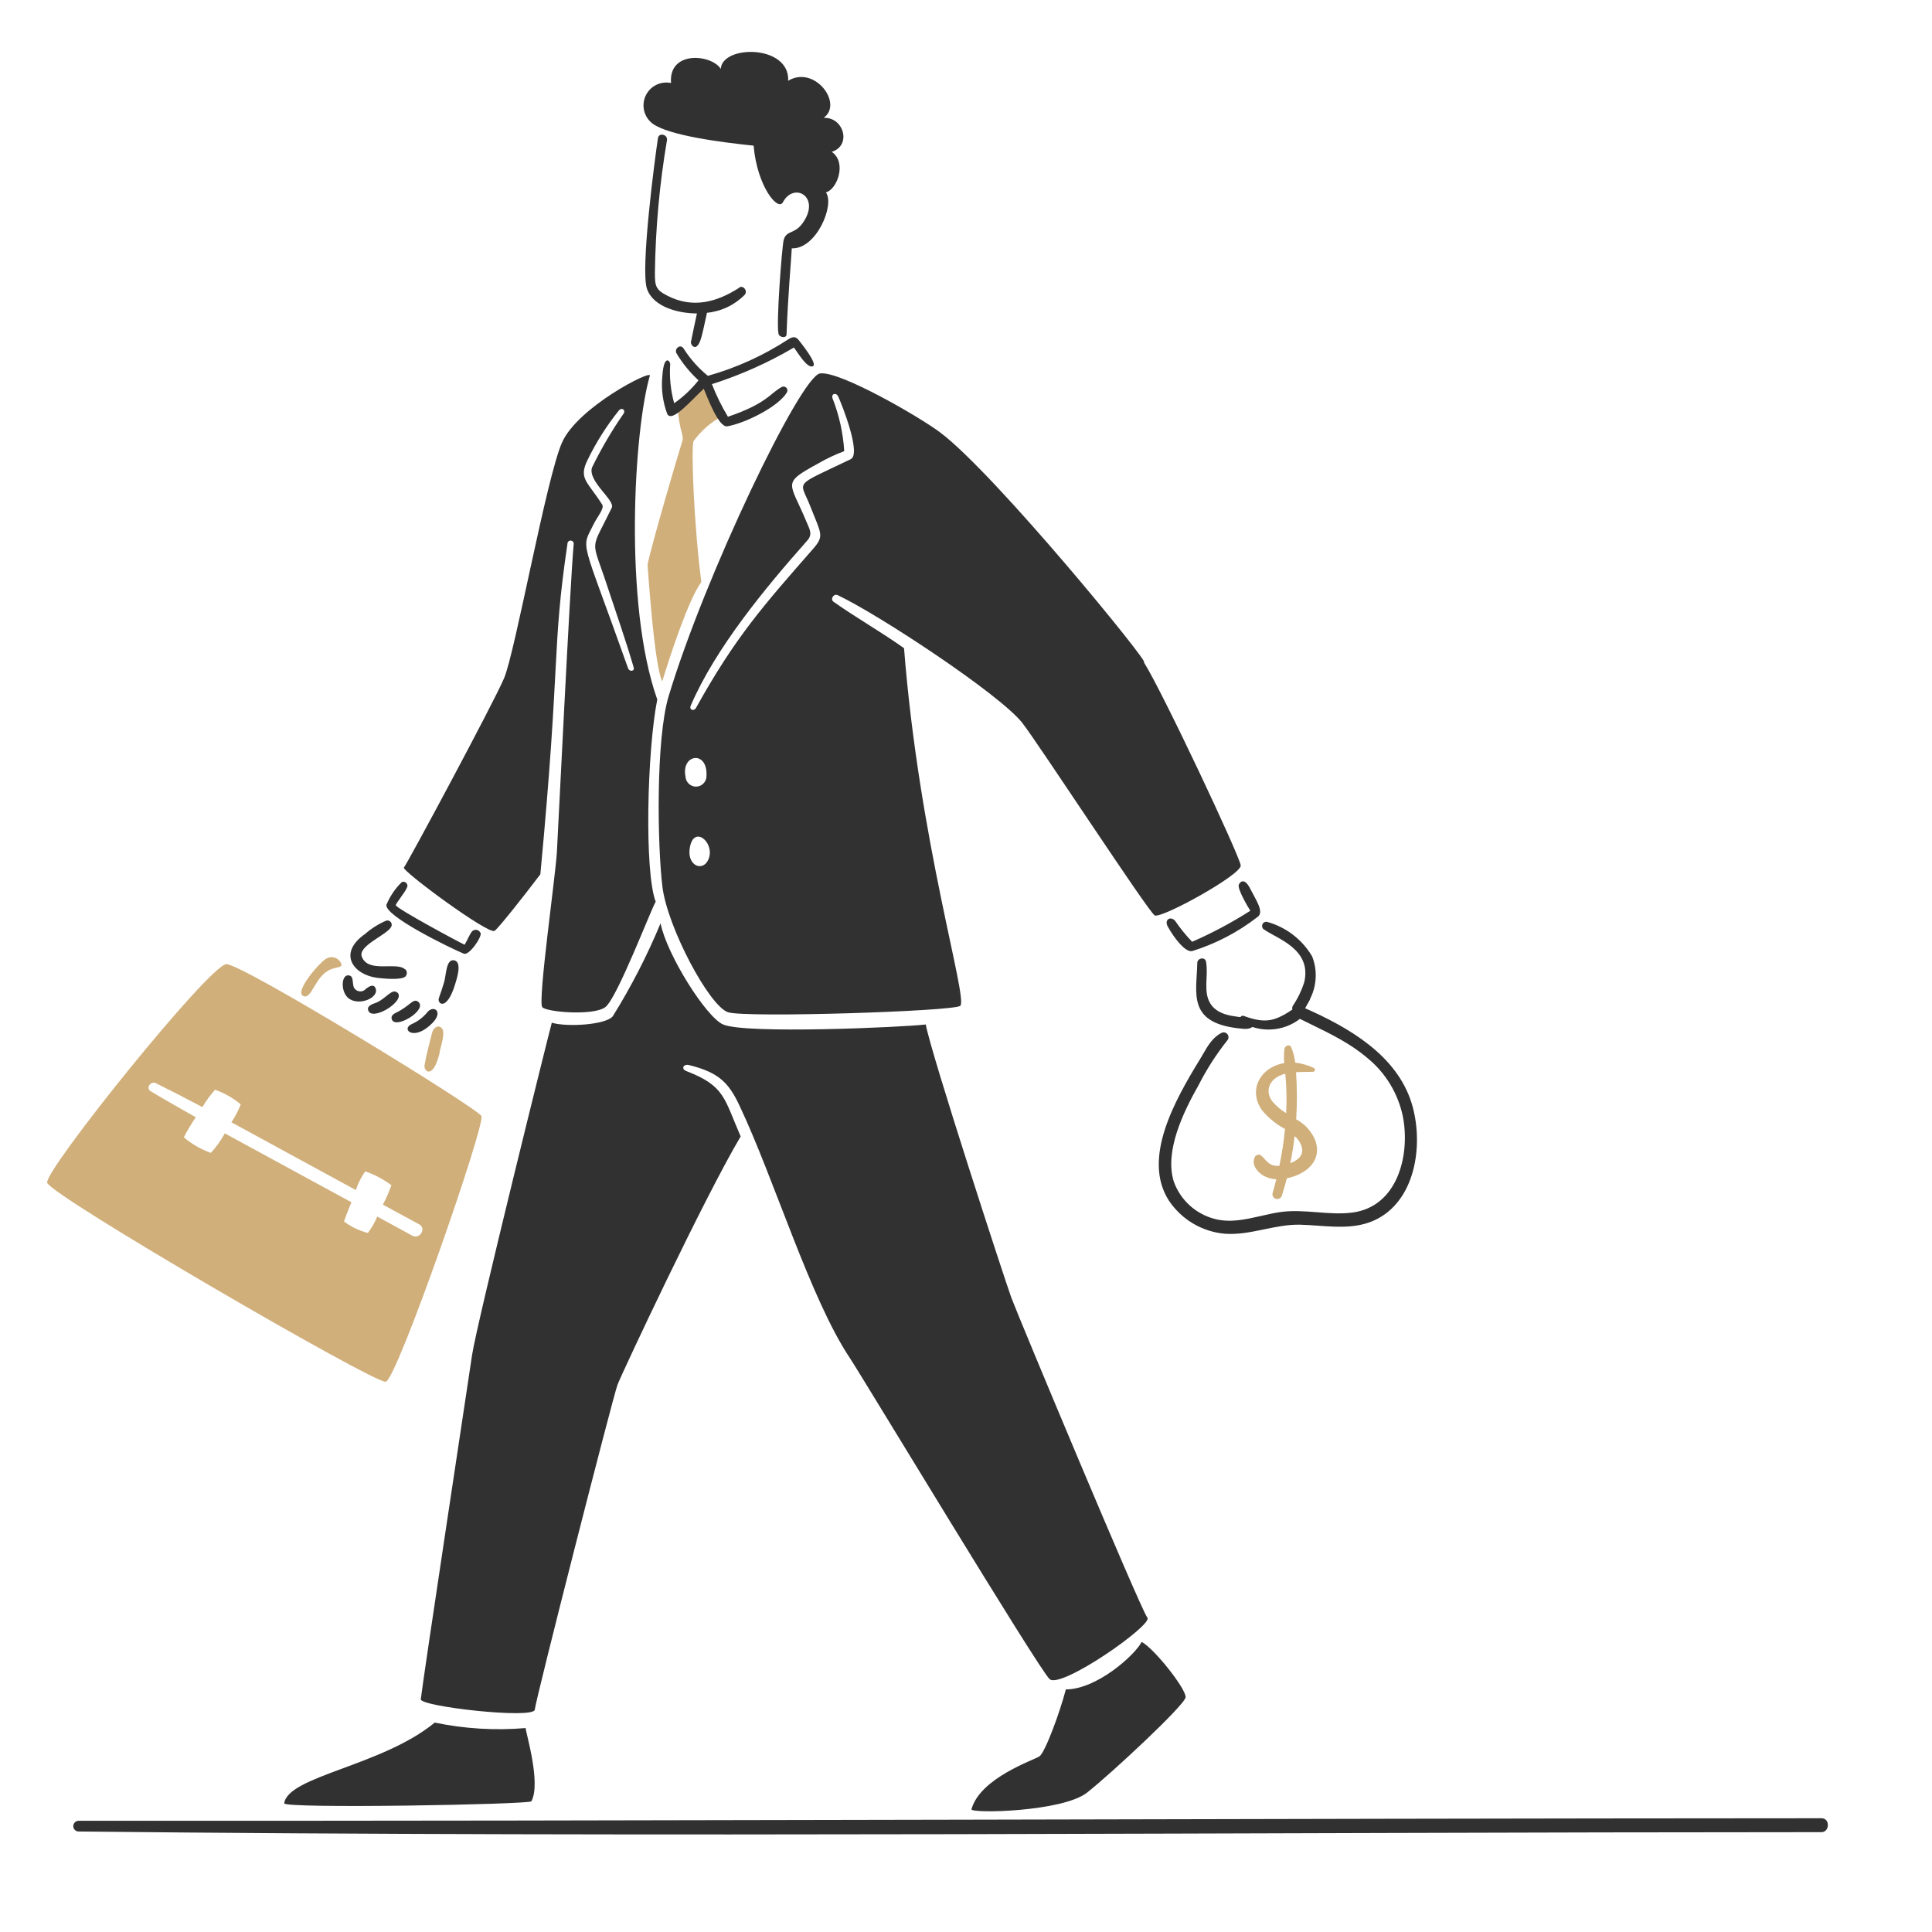<svg width="41" height="41" viewBox="0 0 41 41" fill="none" xmlns="http://www.w3.org/2000/svg">
<path d="M14.383 8.644C14.404 9.111 14.523 9.241 14.479 9.365C14.435 9.488 13.803 11.636 13.742 11.988C13.811 12.931 13.916 14.164 14.053 14.462C14.209 13.952 14.61 12.715 14.884 12.351C14.729 11.183 14.661 9.495 14.72 9.358C14.879 9.141 15.084 8.962 15.321 8.833C15.225 8.573 15.115 8.319 14.992 8.07C14.724 8.284 14.456 8.489 14.383 8.644Z" fill="#D0AF7A"/>
<path d="M16.949 7.216C16.889 7.14 16.825 7.139 16.732 7.199C16.204 7.544 15.628 7.806 15.022 7.976C14.823 7.814 14.651 7.621 14.512 7.404C14.442 7.28 14.301 7.404 14.357 7.499C14.484 7.711 14.641 7.904 14.823 8.071C14.676 8.257 14.502 8.421 14.307 8.557C14.232 8.286 14.203 8.003 14.223 7.721C14.209 7.641 14.087 7.532 14.056 7.98C14.029 8.251 14.064 8.524 14.158 8.78C14.255 8.993 14.691 8.469 14.935 8.25C14.995 8.387 15.246 9.08 15.434 9.047C15.812 8.983 16.522 8.631 16.701 8.325C16.709 8.309 16.712 8.292 16.71 8.274C16.708 8.257 16.7 8.241 16.688 8.228C16.675 8.215 16.66 8.207 16.642 8.204C16.625 8.201 16.607 8.204 16.592 8.211C16.338 8.348 16.281 8.561 15.448 8.844C15.315 8.624 15.201 8.392 15.108 8.152C15.715 7.959 16.299 7.698 16.849 7.375C16.943 7.504 17.124 7.809 17.243 7.775C17.375 7.743 16.998 7.28 16.949 7.216Z" fill="#313131"/>
<path d="M15.687 6.107C15.205 6.417 14.699 6.548 14.17 6.279C13.914 6.15 13.898 6.074 13.898 5.788C13.911 4.846 13.996 3.906 14.154 2.977C14.174 2.853 13.983 2.806 13.963 2.93C13.898 3.354 13.587 5.71 13.73 6.13C13.867 6.525 14.418 6.652 14.79 6.652C14.747 6.854 14.703 7.056 14.662 7.26C14.651 7.31 14.787 7.524 14.89 7.137C14.934 6.972 14.964 6.804 15.003 6.638C15.307 6.608 15.59 6.473 15.804 6.256C15.872 6.178 15.78 6.048 15.687 6.1L15.687 6.107ZM17.651 3.222C17.976 3.446 17.769 4.018 17.527 4.083C17.721 4.349 17.32 5.294 16.803 5.27C16.792 5.494 16.719 6.299 16.692 7.095C16.692 7.185 16.537 7.165 16.521 7.082C16.469 6.855 16.595 5.239 16.63 5.096C16.685 4.883 16.854 4.976 17.025 4.746C17.438 4.186 16.852 3.846 16.615 4.291C16.506 4.495 16.063 3.938 15.993 3.091C15.345 3.024 14.201 2.881 13.85 2.624C13.762 2.558 13.699 2.464 13.671 2.357C13.644 2.25 13.654 2.137 13.699 2.037C13.745 1.936 13.823 1.854 13.921 1.804C14.02 1.754 14.132 1.739 14.24 1.762C14.186 1.059 15.107 1.154 15.296 1.463C15.321 0.949 16.763 0.941 16.726 1.714C17.286 1.375 17.904 2.2 17.478 2.501C17.908 2.48 18.078 3.09 17.651 3.222H17.651Z" fill="#313131"/>
<path d="M38.654 38.586C26.387 38.591 13.889 38.646 1.668 38.64C1.638 38.64 1.609 38.652 1.588 38.674C1.567 38.695 1.555 38.724 1.555 38.754C1.555 38.784 1.567 38.813 1.588 38.834C1.609 38.855 1.638 38.867 1.668 38.867C13.89 38.999 26.393 38.883 38.654 38.881C38.829 38.881 38.843 38.586 38.654 38.586Z" fill="#313131"/>
<path d="M9.221 36.56C8.098 37.48 6.114 37.688 6.031 38.269C6.016 38.387 11.24 38.295 11.277 38.226C11.484 37.839 11.164 36.797 11.155 36.672C10.508 36.727 9.857 36.688 9.221 36.555V36.56ZM22.619 35.852C22.491 36.344 22.177 37.193 22.058 37.273C21.939 37.353 20.803 37.727 20.616 38.395C20.59 38.49 22.55 38.453 23.07 38.041C23.591 37.63 25.14 36.187 25.16 36.02C25.18 35.853 24.502 34.99 24.228 34.844C24.076 35.135 23.267 35.852 22.619 35.852Z" fill="#313131"/>
<path d="M24.938 19.542C24.835 19.429 24.703 19.522 24.782 19.663C24.913 19.899 25.153 20.219 25.302 20.183C25.802 20.027 26.27 19.783 26.683 19.462C26.839 19.36 26.652 19.099 26.538 18.872C26.397 18.583 26.295 18.745 26.287 18.782C26.265 18.875 26.481 19.248 26.534 19.327C26.14 19.579 25.727 19.799 25.299 19.986C25.166 19.848 25.046 19.7 24.938 19.542ZM27.846 20.296C27.923 20.492 27.942 20.705 27.901 20.911C27.861 21.117 27.762 21.307 27.617 21.459C27.537 21.544 27.374 21.459 27.436 21.345C27.539 21.192 27.62 21.025 27.677 20.849C27.849 20.133 27.084 19.917 26.814 19.718C26.799 19.706 26.789 19.689 26.785 19.67C26.781 19.651 26.783 19.631 26.791 19.614C26.798 19.596 26.812 19.582 26.829 19.573C26.846 19.563 26.865 19.56 26.884 19.562C27.288 19.672 27.634 19.936 27.846 20.297L27.846 20.296ZM26.566 21.629C26.386 21.555 25.882 21.622 25.683 21.292C25.527 21.037 25.65 20.698 25.593 20.405C25.573 20.301 25.409 20.329 25.408 20.436C25.397 21.081 25.168 21.746 26.406 21.834C26.627 21.847 26.685 21.679 26.565 21.629H26.566Z" fill="#313131"/>
<path d="M8.594 20.571C8.42 20.401 7.817 20.659 7.679 20.305C7.588 20.072 8.199 19.85 8.301 19.671C8.31 19.655 8.314 19.638 8.313 19.62C8.312 19.602 8.306 19.584 8.295 19.57C8.284 19.556 8.269 19.545 8.252 19.539C8.235 19.533 8.217 19.532 8.2 19.536C8.035 19.606 7.883 19.701 7.749 19.819C7.154 20.234 7.503 20.687 8.004 20.751C8.134 20.767 8.509 20.804 8.601 20.725C8.611 20.715 8.619 20.703 8.625 20.689C8.631 20.676 8.634 20.661 8.634 20.647C8.634 20.632 8.631 20.618 8.625 20.605C8.619 20.591 8.611 20.579 8.601 20.569L8.594 20.571ZM10.2 19.794C10.234 19.878 9.956 20.288 9.841 20.238C9.549 20.117 8.15 19.435 8.201 19.2C8.273 19.026 8.379 18.867 8.512 18.734C8.568 18.672 8.668 18.748 8.643 18.819C8.611 18.923 8.391 19.178 8.4 19.211C8.422 19.287 9.765 20.007 9.859 20.049C9.911 19.969 9.957 19.845 10.015 19.768C10.024 19.758 10.036 19.749 10.049 19.743C10.062 19.736 10.075 19.733 10.09 19.732C10.104 19.731 10.118 19.733 10.132 19.738C10.145 19.742 10.158 19.75 10.168 19.759C10.204 19.792 10.196 19.818 10.2 19.794ZM9.626 20.378C9.47 20.362 9.47 20.669 9.428 20.833C9.394 20.95 9.354 21.066 9.313 21.183C9.273 21.3 9.477 21.475 9.657 20.892C9.688 20.787 9.824 20.398 9.626 20.378ZM8.743 21.73C8.868 21.675 8.978 21.591 9.065 21.486C9.194 21.318 9.418 21.458 9.181 21.705C8.789 22.113 8.492 21.843 8.742 21.73H8.743ZM8.407 21.491C8.359 21.511 8.299 21.551 8.31 21.613C8.353 21.879 9.101 21.425 8.87 21.256C8.766 21.179 8.698 21.351 8.404 21.491H8.407ZM8.431 21.065C8.322 20.967 8.193 21.188 7.993 21.275C7.926 21.303 7.789 21.334 7.811 21.43C7.871 21.701 8.626 21.237 8.432 21.062L8.431 21.065ZM7.753 20.995C7.854 20.91 7.935 20.889 7.968 20.967C8.061 21.178 7.595 21.367 7.382 21.172C7.215 21.017 7.248 20.638 7.428 20.706C7.506 20.735 7.475 20.881 7.511 20.958C7.522 20.979 7.538 20.997 7.557 21.01C7.576 21.024 7.599 21.033 7.622 21.037C7.646 21.041 7.67 21.04 7.692 21.033C7.715 21.026 7.736 21.014 7.753 20.998V20.995Z" fill="#313131"/>
<path d="M13.948 14.844C13.23 12.822 13.454 9.125 13.791 7.972C13.829 7.84 12.259 8.64 11.927 9.391C11.594 10.141 10.933 13.843 10.696 14.396C10.459 14.949 8.631 18.349 8.572 18.41C8.513 18.471 10.368 19.843 10.496 19.754C10.581 19.694 11.105 19.032 11.467 18.554C11.904 13.924 11.705 13.824 12.042 11.54C12.042 11.531 12.043 11.521 12.047 11.513C12.051 11.504 12.056 11.496 12.063 11.49C12.07 11.483 12.078 11.478 12.087 11.475C12.096 11.472 12.105 11.471 12.115 11.472C12.124 11.473 12.133 11.476 12.142 11.48C12.15 11.485 12.157 11.491 12.163 11.499C12.168 11.507 12.172 11.515 12.174 11.525C12.176 11.534 12.176 11.543 12.174 11.553C12.094 12.441 11.839 17.734 11.818 18.084C11.786 18.616 11.412 21.231 11.507 21.372C11.582 21.477 12.595 21.564 12.847 21.372C13.099 21.181 13.826 19.269 13.915 19.136C13.672 18.503 13.731 15.942 13.948 14.844ZM24.274 14.053C24.667 14.674 26.31 18.168 26.33 18.365C26.351 18.562 24.641 19.503 24.504 19.426C24.368 19.349 22.003 15.727 21.689 15.334C21.201 14.724 18.648 13.041 17.777 12.63C17.693 12.59 17.611 12.716 17.69 12.771C18.175 13.114 18.673 13.393 19.185 13.755C19.508 17.878 20.549 21.193 20.378 21.345C20.248 21.462 15.851 21.602 15.455 21.483C15.059 21.365 14.161 19.678 14.057 18.814C13.952 17.949 13.914 15.688 14.19 14.773C14.958 12.221 16.988 7.985 17.402 7.925C17.817 7.864 19.53 8.857 19.954 9.179C21.108 10.041 24.462 14.146 24.275 14.053H24.274ZM14.548 16.485C14.552 16.539 14.575 16.59 14.613 16.628C14.651 16.666 14.702 16.689 14.756 16.693C14.81 16.696 14.864 16.68 14.906 16.646C14.949 16.613 14.978 16.566 14.989 16.513C15.053 15.91 14.446 15.987 14.548 16.485ZM15.047 18.203C15.155 17.863 14.719 17.507 14.639 17.99C14.57 18.393 14.947 18.52 15.047 18.203ZM18.056 9.742C18.28 9.633 17.871 8.592 17.787 8.413C17.743 8.321 17.631 8.356 17.669 8.457C17.809 8.814 17.892 9.191 17.916 9.574C17.726 9.645 17.542 9.732 17.366 9.834C16.572 10.269 16.76 10.214 17.116 11.077C17.182 11.233 17.251 11.338 17.13 11.473C16.238 12.479 15.182 13.756 14.659 14.973C14.619 15.065 14.726 15.104 14.772 15.02C15.608 13.514 16.208 12.844 17.259 11.643C17.499 11.366 17.425 11.332 17.192 10.735C16.972 10.177 16.816 10.341 18.059 9.742L18.056 9.742ZM13.327 14.177C12.309 11.305 12.326 11.686 12.603 11.114C12.662 10.99 12.831 10.789 12.781 10.711C12.47 10.216 12.27 10.163 12.47 9.759C12.651 9.387 12.872 9.037 13.13 8.715C13.192 8.635 13.285 8.699 13.232 8.78C12.98 9.143 12.756 9.526 12.562 9.924C12.474 10.22 13.058 10.615 12.983 10.775C12.517 11.739 12.542 11.383 12.891 12.449C13.079 13.018 13.278 13.583 13.446 14.158C13.478 14.242 13.361 14.271 13.327 14.177Z" fill="#313131"/>
<path d="M24.349 34.329C24.215 34.175 21.6 27.914 21.463 27.541C21.326 27.168 19.762 22.374 19.646 21.741C19.152 21.801 15.811 21.948 15.346 21.741C14.984 21.586 14.147 20.25 14.018 19.594C13.735 20.277 13.396 20.936 13.006 21.564C12.866 21.749 12.035 21.8 11.71 21.704C11.673 21.825 10.116 28.09 10.018 28.756C9.92 29.423 8.992 35.53 8.93 36.06C8.908 36.216 11.334 36.488 11.349 36.281C11.365 36.074 13.008 29.64 13.105 29.385C13.203 29.13 14.945 25.417 15.718 24.117C15.362 23.302 15.387 23.047 14.561 22.728C14.447 22.683 14.506 22.573 14.621 22.602C15.252 22.758 15.464 22.974 15.695 23.466C16.438 25.04 17.196 27.563 18.034 28.817C18.298 29.215 22.036 35.412 22.274 35.633C22.511 35.853 24.479 34.478 24.349 34.329Z" fill="#313131"/>
<path d="M10.217 23.685C10.129 23.509 5.089 20.422 4.8 20.461C4.42 20.504 0.943 24.834 1.001 25.098C1.058 25.362 7.95 29.367 8.186 29.323C8.423 29.28 10.305 23.861 10.217 23.685ZM9.333 22.33C9.192 22.929 8.985 22.734 9.01 22.602C9.05 22.375 9.111 22.15 9.166 21.928C9.207 21.773 9.332 21.744 9.389 21.839C9.447 21.934 9.353 22.214 9.327 22.33H9.333ZM7.234 20.433C7.286 20.533 7.183 20.513 7.035 20.565C6.673 20.697 6.621 21.243 6.426 21.131C6.255 21.031 6.792 20.408 6.935 20.337C6.988 20.31 7.049 20.305 7.104 20.323C7.16 20.341 7.207 20.381 7.234 20.433ZM8.749 26.223L8.006 25.817C7.955 25.941 7.888 26.058 7.807 26.165C7.624 26.119 7.453 26.036 7.302 25.923C7.302 25.91 7.369 25.726 7.458 25.514L4.771 24.052C4.689 24.201 4.59 24.34 4.475 24.466C4.265 24.392 4.071 24.28 3.902 24.135C3.977 23.988 4.061 23.846 4.155 23.71C3.835 23.53 3.515 23.348 3.201 23.16C3.084 23.092 3.201 22.932 3.31 22.988C3.641 23.152 3.969 23.32 4.295 23.494C4.372 23.363 4.462 23.24 4.564 23.126C4.763 23.196 4.948 23.302 5.109 23.437C5.057 23.57 4.99 23.698 4.911 23.817L7.552 25.255C7.598 25.113 7.665 24.98 7.751 24.858C7.95 24.927 8.137 25.026 8.306 25.152C8.256 25.294 8.195 25.432 8.126 25.565L8.903 25.986C9.052 26.076 8.904 26.307 8.749 26.223Z" fill="#D0AF7A"/>
<path fill-rule="evenodd" clip-rule="evenodd" d="M25.526 22.376C25.505 22.412 25.484 22.449 25.462 22.484C24.936 23.344 24.228 24.588 24.808 25.482C24.94 25.679 25.114 25.843 25.317 25.964C25.52 26.085 25.748 26.159 25.983 26.181C26.27 26.204 26.55 26.146 26.83 26.088C27.082 26.036 27.333 25.984 27.591 25.99C27.715 25.993 27.841 26.002 27.967 26.011C28.409 26.043 28.857 26.074 29.258 25.851C30.072 25.398 30.207 24.223 29.957 23.412C29.641 22.391 28.622 21.804 27.697 21.397C27.734 21.332 27.768 21.268 27.802 21.204L27.587 21.13C27.55 21.217 27.518 21.301 27.494 21.379C27.075 21.665 26.885 21.738 26.396 21.56C26.319 21.532 26.283 21.647 26.345 21.686C26.534 21.802 26.754 21.859 26.975 21.847C27.197 21.836 27.41 21.758 27.586 21.622C27.665 21.661 27.744 21.7 27.823 21.738C28.241 21.942 28.656 22.144 29.016 22.451C29.406 22.768 29.673 23.211 29.773 23.703C29.928 24.523 29.656 25.61 28.695 25.733C28.446 25.764 28.196 25.745 27.946 25.725C27.682 25.705 27.418 25.684 27.154 25.724C27.026 25.743 26.897 25.773 26.767 25.803C26.437 25.878 26.103 25.955 25.773 25.866C25.575 25.814 25.392 25.714 25.242 25.576C25.091 25.437 24.976 25.264 24.908 25.071C24.712 24.431 25.107 23.607 25.438 23.024C25.608 22.69 25.811 22.374 26.044 22.08C26.06 22.062 26.07 22.039 26.07 22.014C26.071 21.99 26.063 21.966 26.048 21.947C26.033 21.928 26.011 21.915 25.988 21.911C25.964 21.906 25.939 21.91 25.918 21.922C25.733 22.016 25.628 22.199 25.526 22.376Z" fill="#313131"/>
<path d="M27.914 24.204C27.835 24.011 27.692 23.852 27.507 23.755C27.528 23.421 27.527 23.087 27.504 22.754C27.628 22.746 27.754 22.75 27.864 22.745C27.874 22.745 27.884 22.741 27.891 22.734C27.899 22.728 27.904 22.719 27.905 22.709C27.907 22.699 27.905 22.689 27.9 22.68C27.894 22.672 27.886 22.665 27.877 22.662C27.753 22.604 27.622 22.566 27.486 22.55C27.474 22.438 27.445 22.328 27.401 22.224C27.366 22.147 27.267 22.194 27.257 22.261C27.246 22.36 27.244 22.461 27.254 22.56C26.74 22.649 26.476 23.14 26.788 23.569C26.922 23.728 27.086 23.861 27.27 23.96C27.244 24.223 27.204 24.483 27.15 24.741C26.905 24.76 26.86 24.587 26.755 24.518C26.735 24.505 26.711 24.502 26.688 24.507C26.665 24.513 26.645 24.527 26.632 24.548C26.554 24.698 26.658 24.847 26.787 24.933C26.876 24.99 26.979 25.022 27.085 25.025C27.061 25.122 27.035 25.22 27.006 25.319C27 25.345 27.004 25.371 27.017 25.394C27.03 25.417 27.051 25.434 27.076 25.441C27.102 25.449 27.129 25.446 27.152 25.434C27.175 25.422 27.193 25.401 27.202 25.377C27.241 25.254 27.276 25.131 27.308 25.006C27.735 24.916 28.062 24.624 27.914 24.204ZM27.008 23.382C26.83 23.162 26.926 22.873 27.276 22.786C27.303 23.064 27.309 23.343 27.294 23.622C27.186 23.558 27.09 23.477 27.008 23.382L27.008 23.382ZM27.382 24.684C27.421 24.493 27.452 24.301 27.474 24.11C27.543 24.168 27.595 24.244 27.622 24.33C27.68 24.521 27.538 24.624 27.382 24.684L27.382 24.684Z" fill="#D0AF7A"/>
</svg>
